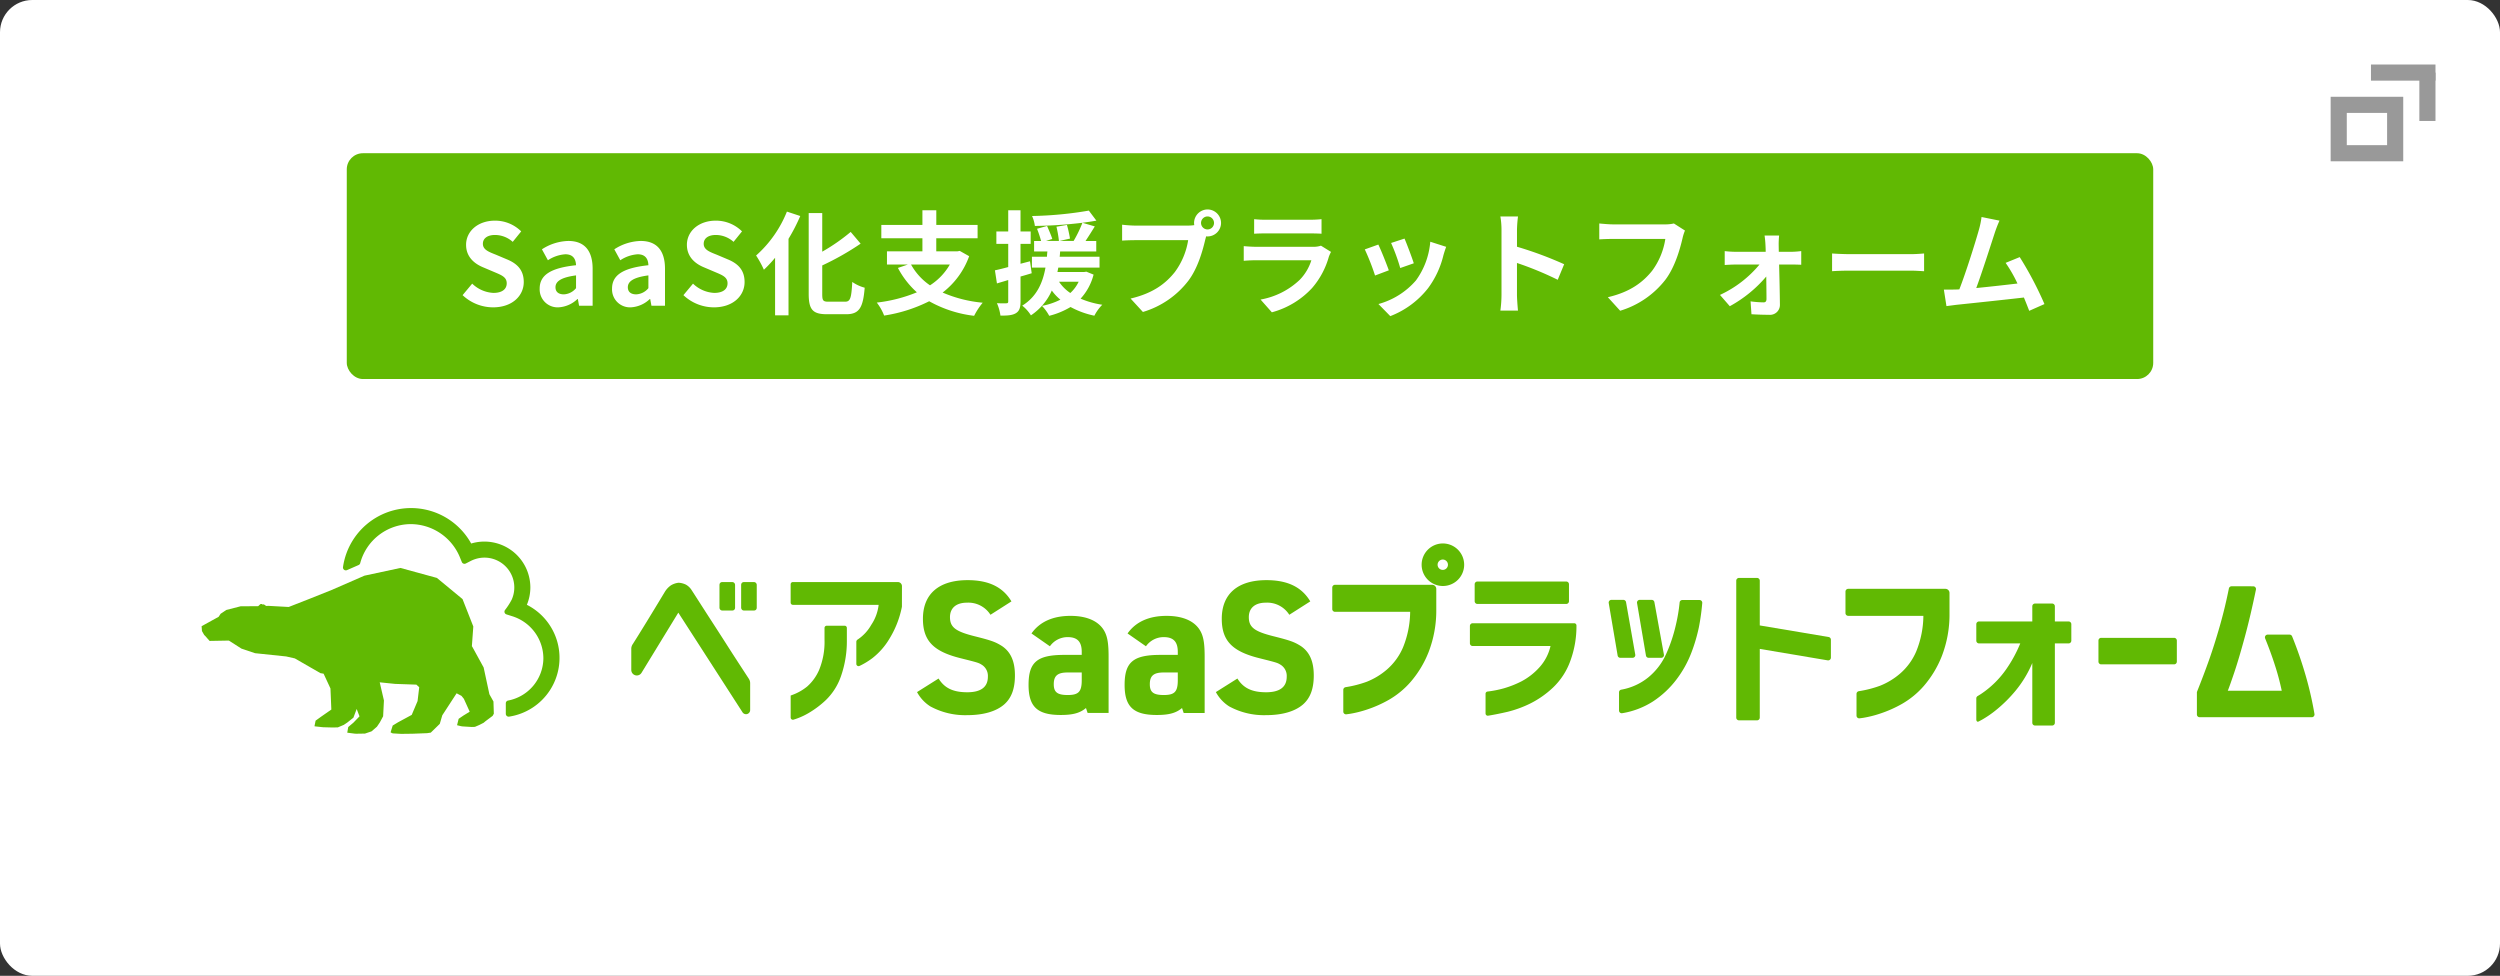 <svg xmlns="http://www.w3.org/2000/svg" width="620" height="242" viewBox="0 0 620 242"><rect x="0" y="0" width="620" height="242" fill="#333333" stroke="none"/><rect width="620" height="242" rx="8" fill="#fff"/><g transform="translate(-109.865 -37.372)"><path d="M513.122,186.7l2.29,13.028a.668.668,0,0,1-.659.781H511.7a.669.669,0,0,1-.659-.555l-2.212-13.025a.68.68,0,0,1,.672-.791h2.954A.68.68,0,0,1,513.122,186.7Zm-1.74,26.885v-4.526a.665.665,0,0,1,.544-.647,14.709,14.709,0,0,0,6.757-3.084,15.879,15.879,0,0,0,4.336-5.657,37.2,37.2,0,0,0,2.209-6.285,44.8,44.8,0,0,0,1.009-5.091q.125-.994.176-1.522a.664.664,0,0,1,.665-.594h4.277a.675.675,0,0,1,.669.732,56.109,56.109,0,0,1-.822,5.951,41.27,41.27,0,0,1-1.873,6.369,26.765,26.765,0,0,1-3.662,6.6,23.286,23.286,0,0,1-5.849,5.489,20.2,20.2,0,0,1-7.649,2.927A.675.675,0,0,1,511.383,213.589Zm8.771-26.889,2.365,13.029a.667.667,0,0,1-.659.784h-3.137a.667.667,0,0,1-.659-.555l-2.212-13.025a.678.678,0,0,1,.671-.791h2.958A.681.681,0,0,1,520.154,186.7Z" fill="#61b903"/><path d="M567.543,189.428v-5.346a.681.681,0,0,1,.683-.68h24.093a1.021,1.021,0,0,1,1.023,1.019v5.141a28.528,28.528,0,0,1-1.936,10.6,25.725,25.725,0,0,1-4.419,7.311,21.135,21.135,0,0,1-5.429,4.463,29.861,29.861,0,0,1-5.429,2.409,27,27,0,0,1-4.188,1.049q-.538.076-.9.123a.676.676,0,0,1-.76-.676v-5.389a.682.682,0,0,1,.577-.665,27.5,27.5,0,0,0,5.272-1.355,17.489,17.489,0,0,0,4.945-3,15.1,15.1,0,0,0,4.019-5.511,23.923,23.923,0,0,0,1.768-8.82H568.226A.68.68,0,0,1,567.543,189.428Z" fill="#61b903"/><path d="M440.265,188.43v-5.346a.681.681,0,0,1,.682-.679H465.04a1.021,1.021,0,0,1,1.023,1.019v5.141a28.528,28.528,0,0,1-1.936,10.6,25.727,25.727,0,0,1-4.419,7.311,21.135,21.135,0,0,1-5.429,4.463,29.859,29.859,0,0,1-5.429,2.409,27,27,0,0,1-4.188,1.049q-.538.076-.9.123a.676.676,0,0,1-.76-.676v-5.389a.682.682,0,0,1,.577-.665,27.5,27.5,0,0,0,5.273-1.355,17.489,17.489,0,0,0,4.945-3,15.1,15.1,0,0,0,4.019-5.511,23.923,23.923,0,0,0,1.768-8.82H440.948A.68.68,0,0,1,440.265,188.43Z" fill="#61b903"/><path d="M613.876,216.621V201.8a27.63,27.63,0,0,1-4.187,6.914,34.172,34.172,0,0,1-4.629,4.609,25.9,25.9,0,0,1-3.619,2.513l-.864.462c-.386.206-.589-.158-.589-.5v-5.222a.671.671,0,0,1,.324-.578q.278-.168.793-.488a23.525,23.525,0,0,0,6.353-6.243,32.984,32.984,0,0,0,3.43-6.327H600.67a.681.681,0,0,1-.682-.679v-4.09a.68.68,0,0,1,.682-.678h13.206v-3.763a.679.679,0,0,1,.681-.679h4.233a.68.68,0,0,1,.682.679v3.763h3.4a.68.68,0,0,1,.681.678v4.09a.681.681,0,0,1-.681.679h-3.4v19.685a.68.68,0,0,1-.682.679h-4.233A.679.679,0,0,1,613.876,216.621Z" fill="#61b903"/><path d="M630.28,201.454v-5.221a.681.681,0,0,1,.682-.678h18.079a.68.68,0,0,1,.681.678v5.221a.68.68,0,0,1-.681.679H630.961A.681.681,0,0,1,630.28,201.454Z" fill="#61b903"/><path d="M668.672,182.775a.685.685,0,0,1,.667.823q-1.35,6.541-2.756,11.725-1.494,5.509-2.672,8.988t-1.557,4.357h13.382a61.394,61.394,0,0,0-1.725-6.432q-1-3.116-2.392-6.541a.681.681,0,0,1,.627-.939h5.424a.69.69,0,0,1,.639.43,99.216,99.216,0,0,1,3.382,9.793,86.063,86.063,0,0,1,2.164,9.474.683.683,0,0,1-.678.791h-27.8a.68.68,0,0,1-.682-.678V209q1.726-4.315,3.031-8t2.651-8.38q1.275-4.442,2.249-9.3a.679.679,0,0,1,.663-.547Z" fill="#61b903"/><path d="M306.65,215.85a.554.554,0,0,1-.7-.532v-5.454l.365-.133a12.783,12.783,0,0,0,3.741-2.116,11.631,11.631,0,0,0,2.951-4.1,18.253,18.253,0,0,0,1.339-7.48V193.1a.554.554,0,0,1,.554-.552h4.432a.554.554,0,0,1,.554.552v3.206a26.247,26.247,0,0,1-1.492,8.857,15.112,15.112,0,0,1-3.729,5.84,23.666,23.666,0,0,1-4.322,3.237,17.118,17.118,0,0,1-3.69,1.61ZM323,202.532a.554.554,0,0,1-.766-.511v-5.466a.663.663,0,0,1,.107-.367.681.681,0,0,1,.256-.234,10.608,10.608,0,0,0,3.332-3.606,11.193,11.193,0,0,0,1.84-4.976H306.5a.553.553,0,0,1-.554-.552v-4.548a.553.553,0,0,1,.554-.552h26.024a1.024,1.024,0,0,1,1.027,1.025l-.01,5.038a.553.553,0,0,1-.013.122,23.925,23.925,0,0,1-3.1,7.9,17.194,17.194,0,0,1-4.24,4.809,18.176,18.176,0,0,1-3.19,1.923Z" fill="#61b903"/><path d="M278.342,188.854Zm15.67,25.168-15.926-24.714-9.123,14.923a1.37,1.37,0,0,1-2.54-.708v-5.241a1.927,1.927,0,0,1,.086-.591,2.088,2.088,0,0,1,.274-.566c1.418-2.207,4.579-7.361,7.933-12.927a5.362,5.362,0,0,1,1.525-1.652,4.564,4.564,0,0,1,1.872-.647l.062-.008.064.006a4.663,4.663,0,0,1,1.749.474,4.024,4.024,0,0,1,1.353,1.274c.35.538,1.018,1.579,2.018,3.138s2.151,3.35,3.459,5.369,2.581,4,3.8,5.915c1.159,1.819,3.407,5.26,4.965,7.651a2.223,2.223,0,0,1,.236.511,2.014,2.014,0,0,1,.086.584v6.658A1.029,1.029,0,0,1,294.012,214.022Z" fill="#61b903"/><rect width="3.871" height="7.067" rx="0.658" transform="translate(293.669 181.72)" fill="#61b903"/><rect width="3.871" height="7.067" rx="0.658" transform="translate(288.293 181.72)" fill="#61b903"/><path d="M478.283,214.317v-4.893a.553.553,0,0,1,.493-.549h0a26.137,26.137,0,0,0,3.986-.785,24.451,24.451,0,0,0,4.414-1.737,16.054,16.054,0,0,0,4.484-3.5,11.723,11.723,0,0,0,2.732-5.265H475.086a.684.684,0,0,1-.685-.682v-4.288a.684.684,0,0,1,.685-.682h25.187a.554.554,0,0,1,.554.553h0a24.886,24.886,0,0,1-1.512,8.768,17.083,17.083,0,0,1-4.34,6.665,23.435,23.435,0,0,1-5.706,3.969,27.681,27.681,0,0,1-5.535,2.011c-1.718.4-3.335.727-4.808.961h0A.554.554,0,0,1,478.283,214.317Zm20-27.166H476.267a.683.683,0,0,1-.684-.682v-4.2a.683.683,0,0,1,.684-.682h22.019a.684.684,0,0,1,.685.682v4.2A.684.684,0,0,1,498.286,187.151Z" fill="#61b903"/><path d="M545.605,216.018H541.14a.684.684,0,0,1-.685-.682V181.38a.684.684,0,0,1,.685-.683h4.465a.684.684,0,0,1,.685.683v11.1l17.067,2.871a.683.683,0,0,1,.571.673v4.441a.684.684,0,0,1-.8.673L546.29,198.3v17.031A.684.684,0,0,1,545.605,216.018Z" fill="#61b903"/><path d="M240.525,187.373a11.225,11.225,0,0,0,.869-4.348,11.393,11.393,0,0,0-14.675-10.858,17.045,17.045,0,0,0-31.791,5.862.709.709,0,0,0,.991.732L198.8,177.5a.708.708,0,0,0,.4-.473,13.033,13.033,0,0,1,12.5-9.674,13.238,13.238,0,0,1,12.257,8.321l.441,1.083a.711.711,0,0,0,.982.363l1.137-.583a7.675,7.675,0,0,1,2.613-.821,7.4,7.4,0,0,1,7.645,10.352,16.386,16.386,0,0,1-1.663,2.583.7.7,0,0,0,.356,1.091l1.4.444a10.981,10.981,0,0,1,7.754,10.469,10.761,10.761,0,0,1-8.752,10.451.7.7,0,0,0-.565.691v2.6a.71.71,0,0,0,.822.7,14.745,14.745,0,0,0,4.407-27.731Z" fill="#61b903"/><path d="M232.243,211.347l-1.009-1.811-1.425-6.629-2.793-5.093-.125-.189h0l.354-4.887-2.673-6.794-6.358-5.248-9.042-2.475-8.929,1.918-8.125,3.546-5.474,2.189-5.178,2.028-4.98-.275-.622.018-.555-.389-.32.045h0l-.183-.142-.354.028-.553.514,0,0-.366.011-3.971.015-3.579.919-1.4.941-.494.751-4.226,2.327.089,1.207.564,1,.134.1,1.194,1.351,4.779-.088,3.131,2,3.367,1.131,7.722.807,2.142.486,6.346,3.656.788.135,1.7,3.662.219,5.23-2.606,1.814-1.3.94-.275,1.373.087.038,1.744.191.324.032,2.355.063,1.287-.029,1.467-.619.883-.591,1.509-1.2.81-2.156.7,1.834-1.523,1.574-.008.006-1.265,1.068-.243,1.4,1.84.237.357.023,2.2-.037,1.616-.546,1.344-1.157h0l.008-.027-.007.028.726-1.072.814-1.519h0l.2-3.919-1.044-4.5,3.795.388,5.293.184.707.647-.409,3.431-1.449,3.424L208.58,216.5l-1.325.807-.521,1.672.38.231.318.053,1.928.109,1.123-.015,1.7-.021,3.586-.137.929-.136,2.233-2.176.622-2.122,3.551-5.459,1.2.634.6.732,1.447,3.2-1.578.968-1.141.781-.04.083-.377,1.52.982.24.354.056,2.316.14.778-.027,1.107-.478,1.043-.533.5-.416,1.739-1.3.3-.533Z" fill="#61b903"/><path d="M467.679,176.14a1.284,1.284,0,1,1-1.29,1.284,1.288,1.288,0,0,1,1.29-1.284m0-3.991a5.275,5.275,0,1,0,5.3,5.275,5.287,5.287,0,0,0-5.3-5.275Z" fill="#61b903"/><path d="M342.63,205.647c1.46,2.362,3.6,3.406,7.119,3.406,3.422,0,5.11-1.318,5.11-3.861a3.254,3.254,0,0,0-1.369-2.863c-.912-.59-.912-.59-5.43-1.726-6.753-1.681-9.308-4.362-9.308-9.768,0-6.178,3.97-9.586,11.088-9.586,5.247,0,8.761,1.727,10.861,5.269l-5.2,3.318a6.482,6.482,0,0,0-5.841-3c-2.647,0-4.2,1.317-4.2,3.588,0,2.5,1.369,3.544,6.069,4.726,4.152,1.046,5.2,1.408,6.844,2.454,2.145,1.454,3.195,3.771,3.195,7.269,0,3.317-.867,5.634-2.693,7.224-2.007,1.726-5.156,2.634-9.172,2.634a18.047,18.047,0,0,1-9.126-2.18,9.553,9.553,0,0,1-3.285-3.543Z" fill="#61b903"/><path d="M378.134,199.013c0-2.5-1.1-3.635-3.469-3.635a5.378,5.378,0,0,0-4.426,2.273l-4.564-3.181c2.053-2.908,5.34-4.361,9.674-4.361,4.381,0,7.393,1.5,8.625,4.225.593,1.318.822,2.952.822,5.906v13.948h-5.2l-.411-1.226c-1.46,1.226-3.194,1.726-6.252,1.726-5.8,0-7.985-2.044-7.985-7.452,0-5.678,2.145-7.451,8.852-7.451h4.335Zm-3.514,5.135c-2.464,0-3.422.817-3.422,2.908,0,2,.912,2.68,3.468,2.68,2.693,0,3.469-.818,3.469-3.68v-1.908Z" fill="#61b903"/><path d="M401.956,199.013c0-2.5-1.1-3.635-3.469-3.635a5.379,5.379,0,0,0-4.427,2.273L389.5,194.47c2.053-2.908,5.339-4.361,9.674-4.361,4.381,0,7.392,1.5,8.625,4.225.593,1.318.821,2.952.821,5.906v13.948h-5.2l-.411-1.226c-1.46,1.226-3.194,1.726-6.252,1.726-5.8,0-7.986-2.044-7.986-7.452,0-5.678,2.146-7.451,8.853-7.451h4.335Zm-3.515,5.135c-2.463,0-3.421.817-3.421,2.908,0,2,.912,2.68,3.468,2.68,2.692,0,3.469-.818,3.469-3.68v-1.908Z" fill="#61b903"/><path d="M416.742,205.647c1.46,2.362,3.6,3.406,7.119,3.406,3.421,0,5.111-1.318,5.111-3.861a3.255,3.255,0,0,0-1.37-2.863c-.913-.59-.913-.59-5.43-1.726-6.754-1.681-9.309-4.362-9.309-9.768,0-6.178,3.97-9.586,11.089-9.586,5.247,0,8.761,1.727,10.861,5.269l-5.2,3.318a6.481,6.481,0,0,0-5.841-3c-2.646,0-4.2,1.317-4.2,3.588,0,2.5,1.369,3.544,6.068,4.726,4.153,1.046,5.2,1.408,6.846,2.454,2.144,1.454,3.193,3.771,3.193,7.269,0,3.317-.866,5.634-2.692,7.224-2.007,1.726-5.156,2.634-9.172,2.634a18.047,18.047,0,0,1-9.126-2.18,9.564,9.564,0,0,1-3.286-3.543Z" fill="#61b903"/></g><rect width="448" height="56" rx="4" transform="translate(86 38)" fill="#61b903"/><path d="M-188.664.392c4.788,0,7.616-2.884,7.616-6.272,0-3-1.652-4.592-4.172-5.628l-2.716-1.148c-1.764-.7-3.248-1.232-3.248-2.716,0-1.372,1.176-2.184,3-2.184a6.61,6.61,0,0,1,4.4,1.708l2.1-2.6a9.2,9.2,0,0,0-6.5-2.66c-4.2,0-7.168,2.6-7.168,5.992,0,3.024,2.1,4.7,4.2,5.572l2.772,1.176c1.848.784,3.108,1.26,3.108,2.8,0,1.456-1.148,2.38-3.3,2.38a8.152,8.152,0,0,1-5.264-2.3l-2.38,2.856A11.041,11.041,0,0,0-188.664.392Zm16.212,0A7.373,7.373,0,0,0-167.72-1.68h.084l.308,1.68h3.36V-9.156c0-4.536-2.044-6.916-6.02-6.916A12.526,12.526,0,0,0-176.54-14l1.484,2.716a8.859,8.859,0,0,1,4.312-1.484c1.932,0,2.6,1.176,2.66,2.716-6.3.672-9.016,2.436-9.016,5.8A4.454,4.454,0,0,0-172.452.392Zm1.344-3.22c-1.2,0-2.072-.532-2.072-1.764,0-1.4,1.288-2.436,5.1-2.94v3.164A4.157,4.157,0,0,1-171.108-2.828Zm16.6,3.22a7.373,7.373,0,0,0,4.732-2.072h.084L-149.38,0h3.36V-9.156c0-4.536-2.044-6.916-6.02-6.916A12.526,12.526,0,0,0-158.592-14l1.484,2.716a8.859,8.859,0,0,1,4.312-1.484c1.932,0,2.6,1.176,2.66,2.716-6.3.672-9.016,2.436-9.016,5.8A4.454,4.454,0,0,0-154.5.392Zm1.344-3.22c-1.2,0-2.072-.532-2.072-1.764,0-1.4,1.288-2.436,5.1-2.94v3.164A4.157,4.157,0,0,1-153.16-2.828ZM-133.9.392c4.788,0,7.616-2.884,7.616-6.272,0-3-1.652-4.592-4.172-5.628l-2.716-1.148c-1.764-.7-3.248-1.232-3.248-2.716,0-1.372,1.176-2.184,3-2.184a6.61,6.61,0,0,1,4.4,1.708l2.1-2.6a9.2,9.2,0,0,0-6.5-2.66c-4.2,0-7.168,2.6-7.168,5.992,0,3.024,2.1,4.7,4.2,5.572l2.772,1.176c1.848.784,3.108,1.26,3.108,2.8,0,1.456-1.148,2.38-3.3,2.38a8.152,8.152,0,0,1-5.264-2.3l-2.38,2.856A11.041,11.041,0,0,0-133.9.392Zm18.116-23.744a28.935,28.935,0,0,1-7.644,10.892,24.429,24.429,0,0,1,1.932,3.528A31.723,31.723,0,0,0-118.72-11.9V2.38h3.332V-16.6a45.1,45.1,0,0,0,2.912-5.656Zm10.3,22.344c-1.344,0-1.54-.28-1.54-1.932V-10a67.827,67.827,0,0,0,9.52-5.4l-2.464-2.912a47.624,47.624,0,0,1-7.056,4.9v-9.576h-3.36v20.02c0,3.948,1.008,5.068,4.536,5.068h4.788c3.3,0,4.172-1.764,4.564-6.58a9.613,9.613,0,0,1-3.08-1.428c-.224,3.948-.448,4.9-1.792,4.9Zm30.1-9.212A14.962,14.962,0,0,1-80.3-5.068a15.006,15.006,0,0,1-4.7-5.152Zm2.464-3.388-.588.112h-5.236v-3.248h10.248v-3.3H-78.736v-3.64H-82.18v3.64H-92.372v3.3H-82.18V-13.5h-8.792v3.276h5.18l-2.464.84a21.64,21.64,0,0,0,4.7,6.048,36.9,36.9,0,0,1-9.94,2.548,12.685,12.685,0,0,1,1.82,3.22A37.346,37.346,0,0,0-80.5-1.12,29.847,29.847,0,0,0-69.356,2.492,17.1,17.1,0,0,1-67.228-.756a32.456,32.456,0,0,1-9.94-2.52,19.8,19.8,0,0,0,6.58-9.016ZM-55.5-11.032l-2.352.616v-4.928h2.52v-3.08h-2.52v-5.264H-60.9v5.264h-2.94v3.08h2.94V-9.6c-1.232.336-2.352.616-3.3.812l.5,3.248,2.8-.84v5.292c0,.364-.14.476-.476.476A22.626,22.626,0,0,1-63.7-.644a11.392,11.392,0,0,1,.868,3.08c1.82.028,3.024-.084,3.864-.616s1.12-1.372,1.12-2.912v-6.16c.924-.252,1.848-.532,2.772-.812Zm12.068,5.068a9.006,9.006,0,0,1-2.072,2.8,10.241,10.241,0,0,1-2.8-2.8Zm1.9-2.492-.532.084h-6.636c.084-.364.14-.728.224-1.092h10.22v-2.688h-9.884c.056-.448.084-.868.112-1.316h8.96v-2.6h-2.66c.728-1.092,1.54-2.38,2.3-3.612l-3.08-.9c1.26-.168,2.408-.336,3.472-.532L-40.908-23.6A91.835,91.835,0,0,1-54.992-22.26a8.535,8.535,0,0,1,.7,2.464A110.6,110.6,0,0,0-42.5-20.58a30.309,30.309,0,0,1-2.184,4.508h-3.5l2.6-.588a28.122,28.122,0,0,0-.756-3.388l-2.6.448a27.614,27.614,0,0,1,.616,3.528h-3.22l1.568-.5c-.252-.84-.84-2.184-1.288-3.22l-2.492.7a29.43,29.43,0,0,1,1.008,3.024h-1.736v2.6h3.3c-.056.42-.084.868-.112,1.316H-55.02v2.688h3.36C-52.3-5.88-53.732-2.3-57.428-.028A9.261,9.261,0,0,1-55.272,2.38a14.3,14.3,0,0,0,5.18-6.16,11.689,11.689,0,0,0,2.128,2.268A17.166,17.166,0,0,1-52.528.028a11.1,11.1,0,0,1,1.792,2.464A19.476,19.476,0,0,0-45.444.308a21.355,21.355,0,0,0,5.908,2.156,11.006,11.006,0,0,1,1.96-2.716,21.564,21.564,0,0,1-5.376-1.512,13.875,13.875,0,0,0,3.22-5.964Zm30.072-10.472a1.619,1.619,0,0,1-1.624-1.6,1.625,1.625,0,0,1,1.624-1.624,1.619,1.619,0,0,1,1.6,1.624A1.614,1.614,0,0,1-11.452-18.928Zm-17.864-.952a31.177,31.177,0,0,1-3.332-.224v3.948c.728-.056,2.044-.112,3.332-.112h13.048a17.98,17.98,0,0,1-3.3,7.9c-2.268,2.856-5.4,5.264-10.976,6.58L-27.5,1.54A22.159,22.159,0,0,0-16.24-6.188c2.352-3.108,3.556-7.448,4.2-10.192l.224-.84a1.6,1.6,0,0,0,.364.028A3.358,3.358,0,0,0-8.12-20.524a3.364,3.364,0,0,0-3.332-3.36,3.37,3.37,0,0,0-3.36,3.36,3.1,3.1,0,0,0,.056.532,12.4,12.4,0,0,1-1.6.112ZM16.66-14.9a5.907,5.907,0,0,1-2.044.28H.756c-.868,0-2.072-.056-3.248-.168v3.64c1.176-.112,2.576-.14,3.248-.14H14.28A12.148,12.148,0,0,1,11.4-6.44,18.871,18.871,0,0,1,1.68-1.54l2.8,3.164a20.967,20.967,0,0,0,10-6.048A20.122,20.122,0,0,0,18.62-12.18a10.374,10.374,0,0,1,.532-1.176ZM.084-17.864C.9-17.92,2.1-17.948,3-17.948H13.72c1.008,0,2.324.028,3.08.084v-3.612a26.4,26.4,0,0,1-3.024.14H3a23.6,23.6,0,0,1-2.912-.14Zm37.3,1.2-3.332,1.092a46.637,46.637,0,0,1,2.268,6.216l3.36-1.176C39.284-11.816,37.912-15.456,37.38-16.66Zm6.384.784a18.871,18.871,0,0,1-3.556,9.6,18.84,18.84,0,0,1-9.3,5.852l2.94,3a21.866,21.866,0,0,0,9.38-6.944,22.577,22.577,0,0,0,3.808-8.2c.168-.56.336-1.148.672-2.044Zm-12.88.7-3.36,1.2A56.556,56.556,0,0,1,30.072-7.5l3.416-1.288C32.928-10.36,31.584-13.748,30.884-15.176ZM76.972-10.3a91.45,91.45,0,0,0-11.7-4.34V-18.76a30.451,30.451,0,0,1,.252-3.388H61.152a19.529,19.529,0,0,1,.28,3.388V-2.688a29.961,29.961,0,0,1-.28,3.892H65.52c-.112-1.12-.252-3.08-.252-3.892v-7.924A80.875,80.875,0,0,1,75.376-6.44Zm27.216-10.108a9.386,9.386,0,0,1-2.212.224H89.04c-.924,0-2.52-.14-3.36-.224v3.948c.728-.056,2.072-.112,3.332-.112H102.06a17.724,17.724,0,0,1-3.276,7.9c-2.268,2.828-5.432,5.264-10.976,6.552l3.052,3.36A22.4,22.4,0,0,0,102.116-6.5c2.324-3.108,3.556-7.448,4.2-10.192a11.4,11.4,0,0,1,.616-1.96ZM130.2-13.384l-.028-1.708a20.521,20.521,0,0,1,.112-2.324h-3.612c.112.756.2,1.652.224,2.324.028.532.056,1.092.056,1.708h-7.616a24.85,24.85,0,0,1-2.548-.168v3.444c.812-.056,1.82-.112,2.632-.112h5.992a28,28,0,0,1-9.8,7.532l2.436,2.8a31.828,31.828,0,0,0,9.044-7.364c.028,2.128.056,4.172.056,5.544,0,.56-.2.868-.728.868a25.578,25.578,0,0,1-3.22-.252l.224,3.192c1.26.084,3,.14,4.34.14A2.455,2.455,0,0,0,130.48-.224c-.028-2.856-.112-6.664-.2-10h3.36c.616,0,1.484.028,2.128.056v-3.388c-.476.056-1.54.168-2.268.168Zm13.216,4.816c1.036-.084,2.912-.14,4.508-.14H162.96c1.176,0,2.6.112,3.276.14v-4.4c-.728.056-1.988.168-3.276.168H147.924c-1.456,0-3.5-.084-4.508-.168ZM196.084-.42a86.116,86.116,0,0,0-6.132-11.648l-3.5,1.428a33.846,33.846,0,0,1,2.94,5.124c-2.828.336-6.8.784-10.22,1.12,1.4-3.752,3.668-10.864,4.564-13.608a31.856,31.856,0,0,1,1.2-3.108l-4.452-.9a20.777,20.777,0,0,1-.672,3.22C179-15.876,176.6-8.2,174.972-4.06l-.756.028c-.924.028-2.128.028-3.08.028L171.78.084c.9-.112,1.932-.252,2.632-.336,3.528-.364,12.012-1.26,16.576-1.792.5,1.2.952,2.352,1.316,3.3Z" transform="translate(310.94 75.829)" fill="#fff"/><g transform="translate(578 24)" fill="none" stroke="#999" stroke-width="4"><rect width="18" height="16" stroke="none"/><rect x="2" y="2" width="14" height="12" fill="none"/></g><rect width="16" height="4" transform="translate(588 16)" fill="#999"/><rect width="4" height="12" transform="translate(600 18)" fill="#999"/></svg>
